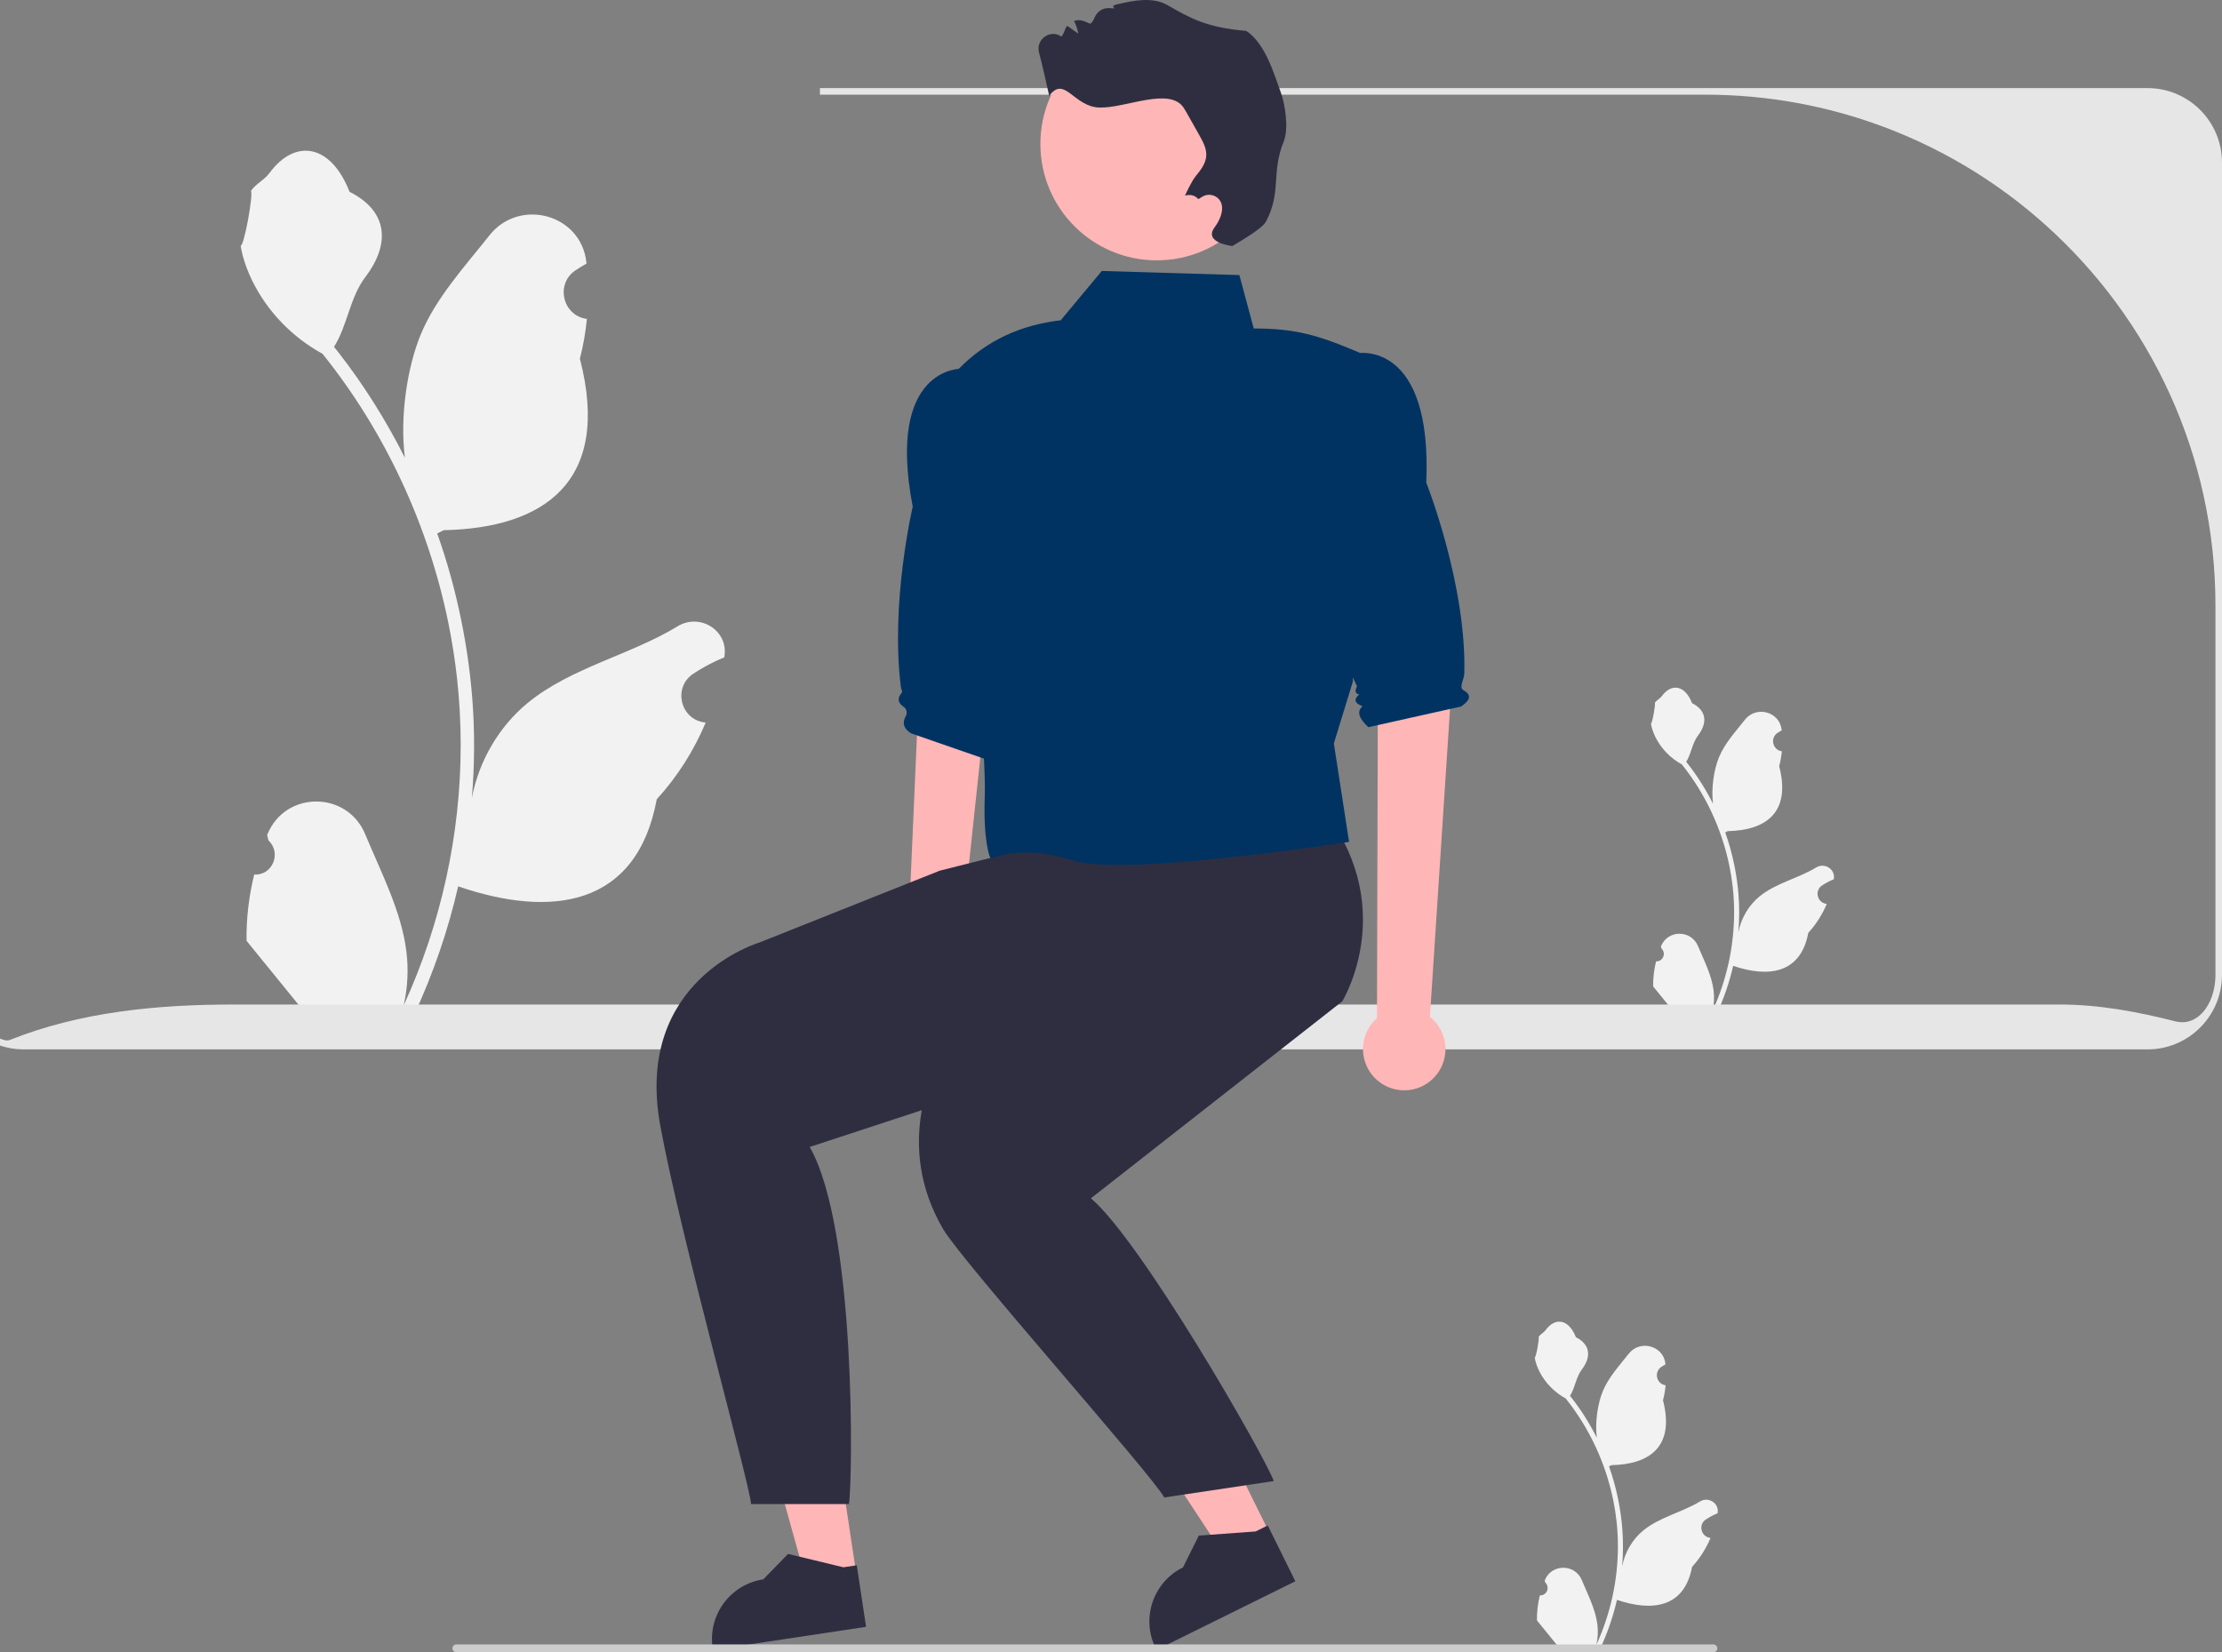 <svg width="437" height="325" viewBox="0 0 437 325" fill="none" xmlns="http://www.w3.org/2000/svg">
<rect x="0" y="0" width="437" height="325" fill="#808080" stroke="none"/>
<g clip-path="url(#clip0_9_74)">
<path d="M325.694 189.103C327.026 189.186 327.763 187.53 326.754 186.564L326.654 186.166C326.667 186.134 326.681 186.102 326.694 186.07C328.042 182.855 332.609 182.877 333.945 186.097C335.131 188.954 336.641 191.817 337.012 194.839C337.179 196.173 337.104 197.532 336.808 198.84C339.587 192.767 341.049 186.135 341.049 179.466C341.049 177.79 340.958 176.115 340.77 174.443C340.616 173.076 340.404 171.717 340.129 170.371C338.641 163.093 335.421 156.161 330.776 150.371C328.543 149.15 326.681 147.241 325.556 144.952C325.152 144.127 324.835 143.239 324.685 142.334C324.939 142.368 325.643 138.495 325.452 138.258C325.806 137.72 326.44 137.453 326.826 136.928C328.75 134.319 331.4 134.774 332.784 138.32C335.74 139.813 335.768 142.288 333.955 144.669C332.801 146.183 332.642 148.233 331.63 149.854C331.734 149.987 331.842 150.117 331.947 150.25C333.857 152.701 335.508 155.336 336.901 158.103C336.507 155.027 337.088 151.322 338.079 148.933C339.207 146.211 341.32 143.919 343.181 141.566C345.417 138.74 350.001 139.973 350.395 143.556C350.399 143.591 350.403 143.625 350.407 143.66C350.13 143.816 349.859 143.982 349.595 144.157C348.086 145.155 348.607 147.496 350.395 147.772L350.436 147.778C350.336 148.774 350.165 149.762 349.915 150.734C352.303 159.973 347.148 163.338 339.787 163.489C339.625 163.572 339.466 163.655 339.304 163.735C340.05 165.836 340.645 167.991 341.087 170.175C341.483 172.105 341.758 174.055 341.912 176.015C342.103 178.486 342.087 180.971 341.879 183.438L341.891 183.351C342.42 180.633 343.895 178.095 346.036 176.336C349.226 173.714 353.733 172.748 357.175 170.641C358.831 169.626 360.954 170.937 360.665 172.859L360.651 172.951C360.138 173.159 359.639 173.401 359.155 173.672C358.879 173.828 358.608 173.994 358.343 174.169C356.834 175.167 357.356 177.508 359.144 177.784L359.184 177.79C359.214 177.794 359.239 177.799 359.268 177.803C358.389 179.891 357.164 181.829 355.631 183.501C354.138 191.566 347.725 192.331 340.866 189.983H340.862C340.112 193.251 339.016 196.444 337.608 199.487H325.985C325.943 199.357 325.906 199.224 325.868 199.095C326.943 199.161 328.026 199.099 329.084 198.903C328.222 197.844 327.36 196.777 326.497 195.718C326.476 195.698 326.46 195.677 326.443 195.656C326.006 195.114 325.564 194.576 325.127 194.034L325.126 194.034C325.099 192.37 325.299 190.712 325.694 189.103Z" fill="#F2F2F2"/>
<path d="M49.994 172.026C53.518 172.247 55.466 167.866 52.8 165.313L52.535 164.258C52.57 164.174 52.605 164.089 52.64 164.005C56.204 155.502 68.282 155.561 71.816 164.076C74.952 171.634 78.945 179.204 79.928 187.195C80.369 190.723 80.17 194.316 79.388 197.778C86.737 181.717 90.604 164.178 90.604 146.541C90.604 142.109 90.362 137.678 89.866 133.258C89.458 129.642 88.896 126.048 88.169 122.488C84.236 103.241 75.719 84.909 63.435 69.597C57.529 66.367 52.605 61.318 49.63 55.267C48.561 53.084 47.724 50.736 47.327 48.344C47.999 48.432 49.861 38.191 49.354 37.563C50.291 36.141 51.967 35.434 52.99 34.046C58.077 27.145 65.086 28.35 68.745 37.728C76.562 41.675 76.637 48.221 71.841 54.517C68.79 58.522 68.371 63.942 65.693 68.23C65.969 68.583 66.255 68.925 66.531 69.277C71.582 75.759 75.95 82.726 79.633 90.046C78.592 81.911 80.129 72.111 82.749 65.794C85.731 58.596 91.32 52.534 96.242 46.312C102.154 38.838 114.278 42.099 115.32 51.574C115.33 51.666 115.34 51.757 115.349 51.849C114.618 52.262 113.902 52.7 113.202 53.163C109.212 55.804 110.591 61.993 115.319 62.724L115.426 62.74C115.162 65.375 114.71 67.987 114.049 70.556C120.364 94.989 106.731 103.888 87.266 104.288C86.836 104.508 86.417 104.729 85.988 104.938C87.96 110.494 89.535 116.193 90.703 121.969C91.75 127.073 92.477 132.232 92.885 137.413C93.391 143.95 93.347 150.52 92.796 157.046L92.829 156.815C94.229 149.627 98.129 142.914 103.792 138.262C112.228 131.328 124.147 128.775 133.248 123.202C137.629 120.519 143.243 123.986 142.479 129.068L142.441 129.311C141.086 129.862 139.764 130.502 138.486 131.218C137.755 131.631 137.039 132.069 136.339 132.532C132.348 135.173 133.728 141.363 138.456 142.093L138.563 142.109C138.64 142.12 138.706 142.131 138.783 142.143C136.459 147.665 133.22 152.791 129.165 157.212C125.217 178.541 108.259 180.564 90.119 174.353H90.108C88.125 182.995 85.227 191.439 81.503 199.487H50.765C50.654 199.145 50.555 198.792 50.456 198.45C53.299 198.627 56.163 198.461 58.962 197.943C56.681 195.143 54.4 192.321 52.12 189.521C52.065 189.466 52.021 189.411 51.977 189.356C50.82 187.923 49.652 186.501 48.495 185.068L48.494 185.066C48.422 180.667 48.949 176.282 49.993 172.027L49.994 172.026Z" fill="#F2F2F2"/>
<path d="M422.365 17.328H161.255V18.619H335.293C347.658 18.619 359.495 20.852 370.434 24.943H370.441C371.943 25.505 373.421 26.098 374.885 26.731C378.265 28.176 381.541 29.809 384.715 31.61C386.689 32.726 388.624 33.914 390.507 35.159C394.532 37.812 398.35 40.748 401.937 43.943L401.943 43.949C402.105 44.085 402.259 44.22 402.414 44.369C422.855 62.755 435.71 89.422 435.71 119.089V191.777C435.71 191.932 435.71 192.087 435.704 192.242C435.523 197.572 432.22 202.019 427.834 200.903C420.359 198.992 412.767 197.592 405.052 197.592H45.919C30.98 197.592 15.796 199.018 1.922 204.568C1.458 204.755 1.026 204.639 0.6 204.504C0.4 204.439 0.2 204.375 0 204.297V205.659C1.458 206.149 3.012 206.42 4.638 206.42H422.365C430.266 206.42 436.729 200.115 436.987 192.274C437 192.106 437 191.945 437 191.777V31.971C437 23.898 430.434 17.328 422.365 17.328Z" fill="#E6E6E6"/>
<path d="M168.445 309.833L158.652 311.308L148.302 274.214L162.757 272.037L168.445 309.833Z" fill="#FFB6B6"/>
<path d="M170.329 320.003L140.212 324.541L140.155 324.16C139.18 317.683 143.638 311.641 150.111 310.665L150.112 310.665L154.985 305.66L165.877 308.29L168.506 307.893L170.329 320.003Z" fill="#2F2E41"/>
<path d="M249.862 301.927L240.983 306.317L219.832 274.14L232.937 267.661L249.862 301.927Z" fill="#FFB6B6"/>
<path d="M254.753 311.04L227.449 324.541L227.278 324.196C224.378 318.324 226.784 311.21 232.653 308.308L232.654 308.307L235.771 302.055L246.946 301.24L249.33 300.061L254.753 311.04Z" fill="#2F2E41"/>
<path d="M270.809 200.269L270.972 139.574L285.42 135.747L281.222 200.017C282.413 200.964 283.354 202.254 283.868 203.807C285.276 208.06 282.971 212.651 278.72 214.06C274.469 215.469 269.881 213.163 268.472 208.909C267.419 205.726 268.445 202.355 270.809 200.269Z" fill="#FFB6B6"/>
<path d="M178.603 184.279L181.257 123.641L195.85 120.411L189.018 184.454C190.168 185.45 191.056 186.777 191.505 188.35C192.738 192.657 190.247 197.149 185.941 198.382C181.636 199.616 177.146 197.123 175.914 192.815C174.992 189.592 176.155 186.266 178.603 184.279Z" fill="#FFB6B6"/>
<path d="M218.91 206.024L181.285 218.377L159.246 225.61C168.494 241.823 167.679 291.707 166.96 295.849H147.709C147.523 292.127 133.89 243.451 129.855 221.404C124.605 192.713 149.242 185.439 149.242 185.439L184.827 171.263L207.137 165.638L224.767 161.193C225.566 162.705 226.261 164.18 226.863 165.622C226.867 165.626 226.867 165.634 226.871 165.638C237.541 191.206 218.91 206.024 218.91 206.024Z" fill="#2F2E41"/>
<path d="M267.982 183.039C267.44 191.343 263.983 196.964 263.983 196.964L214.553 235.709C224.476 244.154 248.406 285.807 250.519 291.331L228.982 294.558C226.619 290.182 189.181 248.098 185.486 241.766C180.696 233.559 180.021 225.505 181.285 218.377C183.898 203.623 194.831 192.822 194.831 192.822L221.948 167.922L226.826 165.638L226.863 165.622L254.234 152.816C258.959 157.108 262.182 161.444 264.322 165.638C266.685 170.269 267.723 174.727 267.982 178.751C268.078 180.247 268.07 181.677 267.982 183.039Z" fill="#2F2E41"/>
<path d="M243.749 54.108L216.689 53.3L208.612 62.998C200.844 63.903 194.015 66.916 188.418 72.696C188.418 72.696 192.864 84.6 191.649 109.873C191.015 123.049 194.008 147.317 193.668 156.748C193.365 165.149 194.63 168.896 194.88 168.871C195.948 168.765 200.938 166.043 211.035 169.275C221.132 172.508 265.322 165.597 265.322 165.597L262.327 146.242L266.061 134.086L267.578 69.463C259.096 65.827 254.654 64.614 246.576 64.614L243.749 54.108Z" fill="#003362"/>
<path d="M259.214 74.462L267.174 69.464C267.174 69.464 281.714 67.039 280.502 94.922C280.502 94.922 288.468 115.008 287.984 132.525C287.954 133.61 286.869 135.218 287.793 135.747C289.756 136.869 288.824 137.933 287.368 138.968L269.109 143.043C267.481 141.509 266.652 140.075 267.965 138.909C266.486 138.373 266.111 137.633 267.325 136.597C266.648 136.47 266.338 136.062 266.882 134.997L257.885 115.935L259.214 74.462Z" fill="#003362"/>
<path d="M197.577 76.31L188.972 72.53C188.972 72.53 174.235 72.258 179.506 99.664C179.506 99.664 175.071 118.525 177.179 135.18C177.226 135.548 177.567 135.999 177.329 136.282C176.526 137.239 176.43 138.183 177.813 139.106C178.292 139.426 178.46 140.292 178.178 140.788C177.273 142.387 177.912 143.428 179.149 144.241L200.664 151.704L206.363 106.655L197.577 76.31Z" fill="#003362"/>
<path d="M227.495 51.211C240.135 51.211 250.381 40.959 250.381 28.313C250.381 15.667 240.135 5.416 227.495 5.416C214.856 5.416 204.61 15.667 204.61 28.313C204.61 40.959 214.856 51.211 227.495 51.211Z" fill="#FFB6B6"/>
<path d="M248.97 43.604C248.693 44.123 247.884 44.824 246.793 45.601C245.553 46.484 243.952 47.462 242.364 48.396C242.364 48.396 236.607 47.773 238.873 44.722C239.127 44.384 239.364 44.008 239.58 43.612C240.371 42.15 240.756 40.435 239.754 39.215C239.012 38.314 237.607 38.047 236.588 38.616C235.569 39.179 235.945 39.175 235.553 39.067C234.599 37.967 233.053 38.478 233.053 38.478C233.053 38.478 234.251 35.756 235.199 34.598C236.153 33.442 237.133 32.166 237.23 30.673C237.33 29.241 236.604 27.896 235.903 26.652C235.143 25.304 234.388 23.965 233.629 22.617C233.372 22.165 233.117 21.706 232.836 21.267C230.117 16.956 221.281 21.341 216.187 21.154C211.095 20.962 209.379 14.758 206.349 18.856C205.617 15.615 205.067 13.094 204.34 10.316C203.676 7.77 206.528 5.677 208.7 7.167C208.717 7.178 208.728 7.188 208.745 7.199C209.049 6.821 209.274 6.395 209.421 5.933C209.523 5.613 209.683 5.323 209.878 5.075C210.606 5.591 211.336 6.1 212.057 6.613C211.923 5.74 211.634 4.897 211.219 4.119C211.855 3.9 212.57 3.903 213.242 4.182L214.451 4.676C214.816 4.348 215.082 3.94 215.26 3.487C215.74 2.233 216.974 1.469 218.31 1.597C220.468 1.803 217.619 1.33 219.771 0.832C223.066 0.067 226.732 -0.662 229.663 1.036C234.05 3.571 237.367 5.434 245.107 6.079C248.977 8.66 250.643 14.871 251.831 17.991C252.776 20.46 253.482 25.355 252.478 27.809C249.946 34.013 252.1 37.679 248.97 43.604Z" fill="#2F2E41"/>
<path d="M302.839 313.814C304.172 313.897 304.908 312.241 303.9 311.275L303.8 310.876C303.813 310.845 303.826 310.813 303.84 310.781C305.187 307.566 309.755 307.588 311.091 310.808C312.277 313.665 313.786 316.528 314.158 319.55C314.325 320.884 314.25 322.242 313.954 323.551C316.733 317.478 318.195 310.846 318.195 304.177C318.195 302.501 318.104 300.826 317.916 299.154C317.762 297.787 317.549 296.428 317.274 295.082C315.787 287.804 312.567 280.872 307.922 275.082C305.689 273.861 303.826 271.951 302.702 269.663C302.297 268.838 301.981 267.95 301.831 267.045C302.085 267.079 302.789 263.206 302.597 262.969C302.952 262.431 303.585 262.164 303.972 261.639C305.896 259.029 308.546 259.485 309.93 263.031C312.885 264.524 312.914 266.999 311.1 269.38C309.947 270.894 309.788 272.944 308.776 274.565C308.88 274.698 308.988 274.828 309.092 274.961C311.002 277.412 312.654 280.047 314.047 282.814C313.653 279.738 314.234 276.033 315.225 273.644C316.352 270.922 318.466 268.63 320.327 266.277C322.563 263.451 327.147 264.684 327.541 268.267C327.545 268.301 327.549 268.336 327.552 268.371C327.276 268.527 327.005 268.693 326.74 268.868C325.231 269.866 325.753 272.207 327.541 272.483L327.581 272.489C327.481 273.485 327.311 274.473 327.061 275.445C329.448 284.683 324.293 288.048 316.933 288.2C316.77 288.283 316.612 288.366 316.45 288.446C317.195 290.546 317.791 292.701 318.233 294.886C318.628 296.816 318.903 298.766 319.058 300.725C319.249 303.197 319.233 305.682 319.024 308.149L319.037 308.062C319.566 305.344 321.041 302.806 323.182 301.046C326.372 298.425 330.879 297.459 334.32 295.352C335.977 294.337 338.1 295.648 337.811 297.57L337.797 297.662C337.284 297.87 336.784 298.112 336.301 298.383C336.025 298.539 335.754 298.705 335.489 298.88C333.98 299.878 334.502 302.219 336.29 302.495L336.33 302.501C336.359 302.505 336.384 302.51 336.413 302.514C335.534 304.602 334.31 306.54 332.777 308.212C331.284 316.277 324.871 317.042 318.012 314.694H318.008C317.258 317.962 316.162 321.155 314.754 324.197H303.131C303.089 324.068 303.051 323.935 303.014 323.806C304.089 323.872 305.172 323.81 306.23 323.614C305.368 322.555 304.505 321.488 303.643 320.429C303.622 320.408 303.606 320.388 303.589 320.367C303.151 319.825 302.71 319.287 302.272 318.745L302.272 318.745C302.245 317.081 302.444 315.423 302.839 313.814Z" fill="#F2F2F2"/>
<path d="M88.983 324.232C88.983 324.658 89.325 325 89.75 325H336.979C337.405 325 337.747 324.658 337.747 324.232C337.747 323.806 337.405 323.464 336.979 323.464H89.75C89.325 323.464 88.983 323.806 88.983 324.232Z" fill="#CCCCCC"/>
</g>
<defs>
<clipPath id="clip0_9_74">
<rect width="437" height="325" fill="white"/>
</clipPath>
</defs>
</svg>
